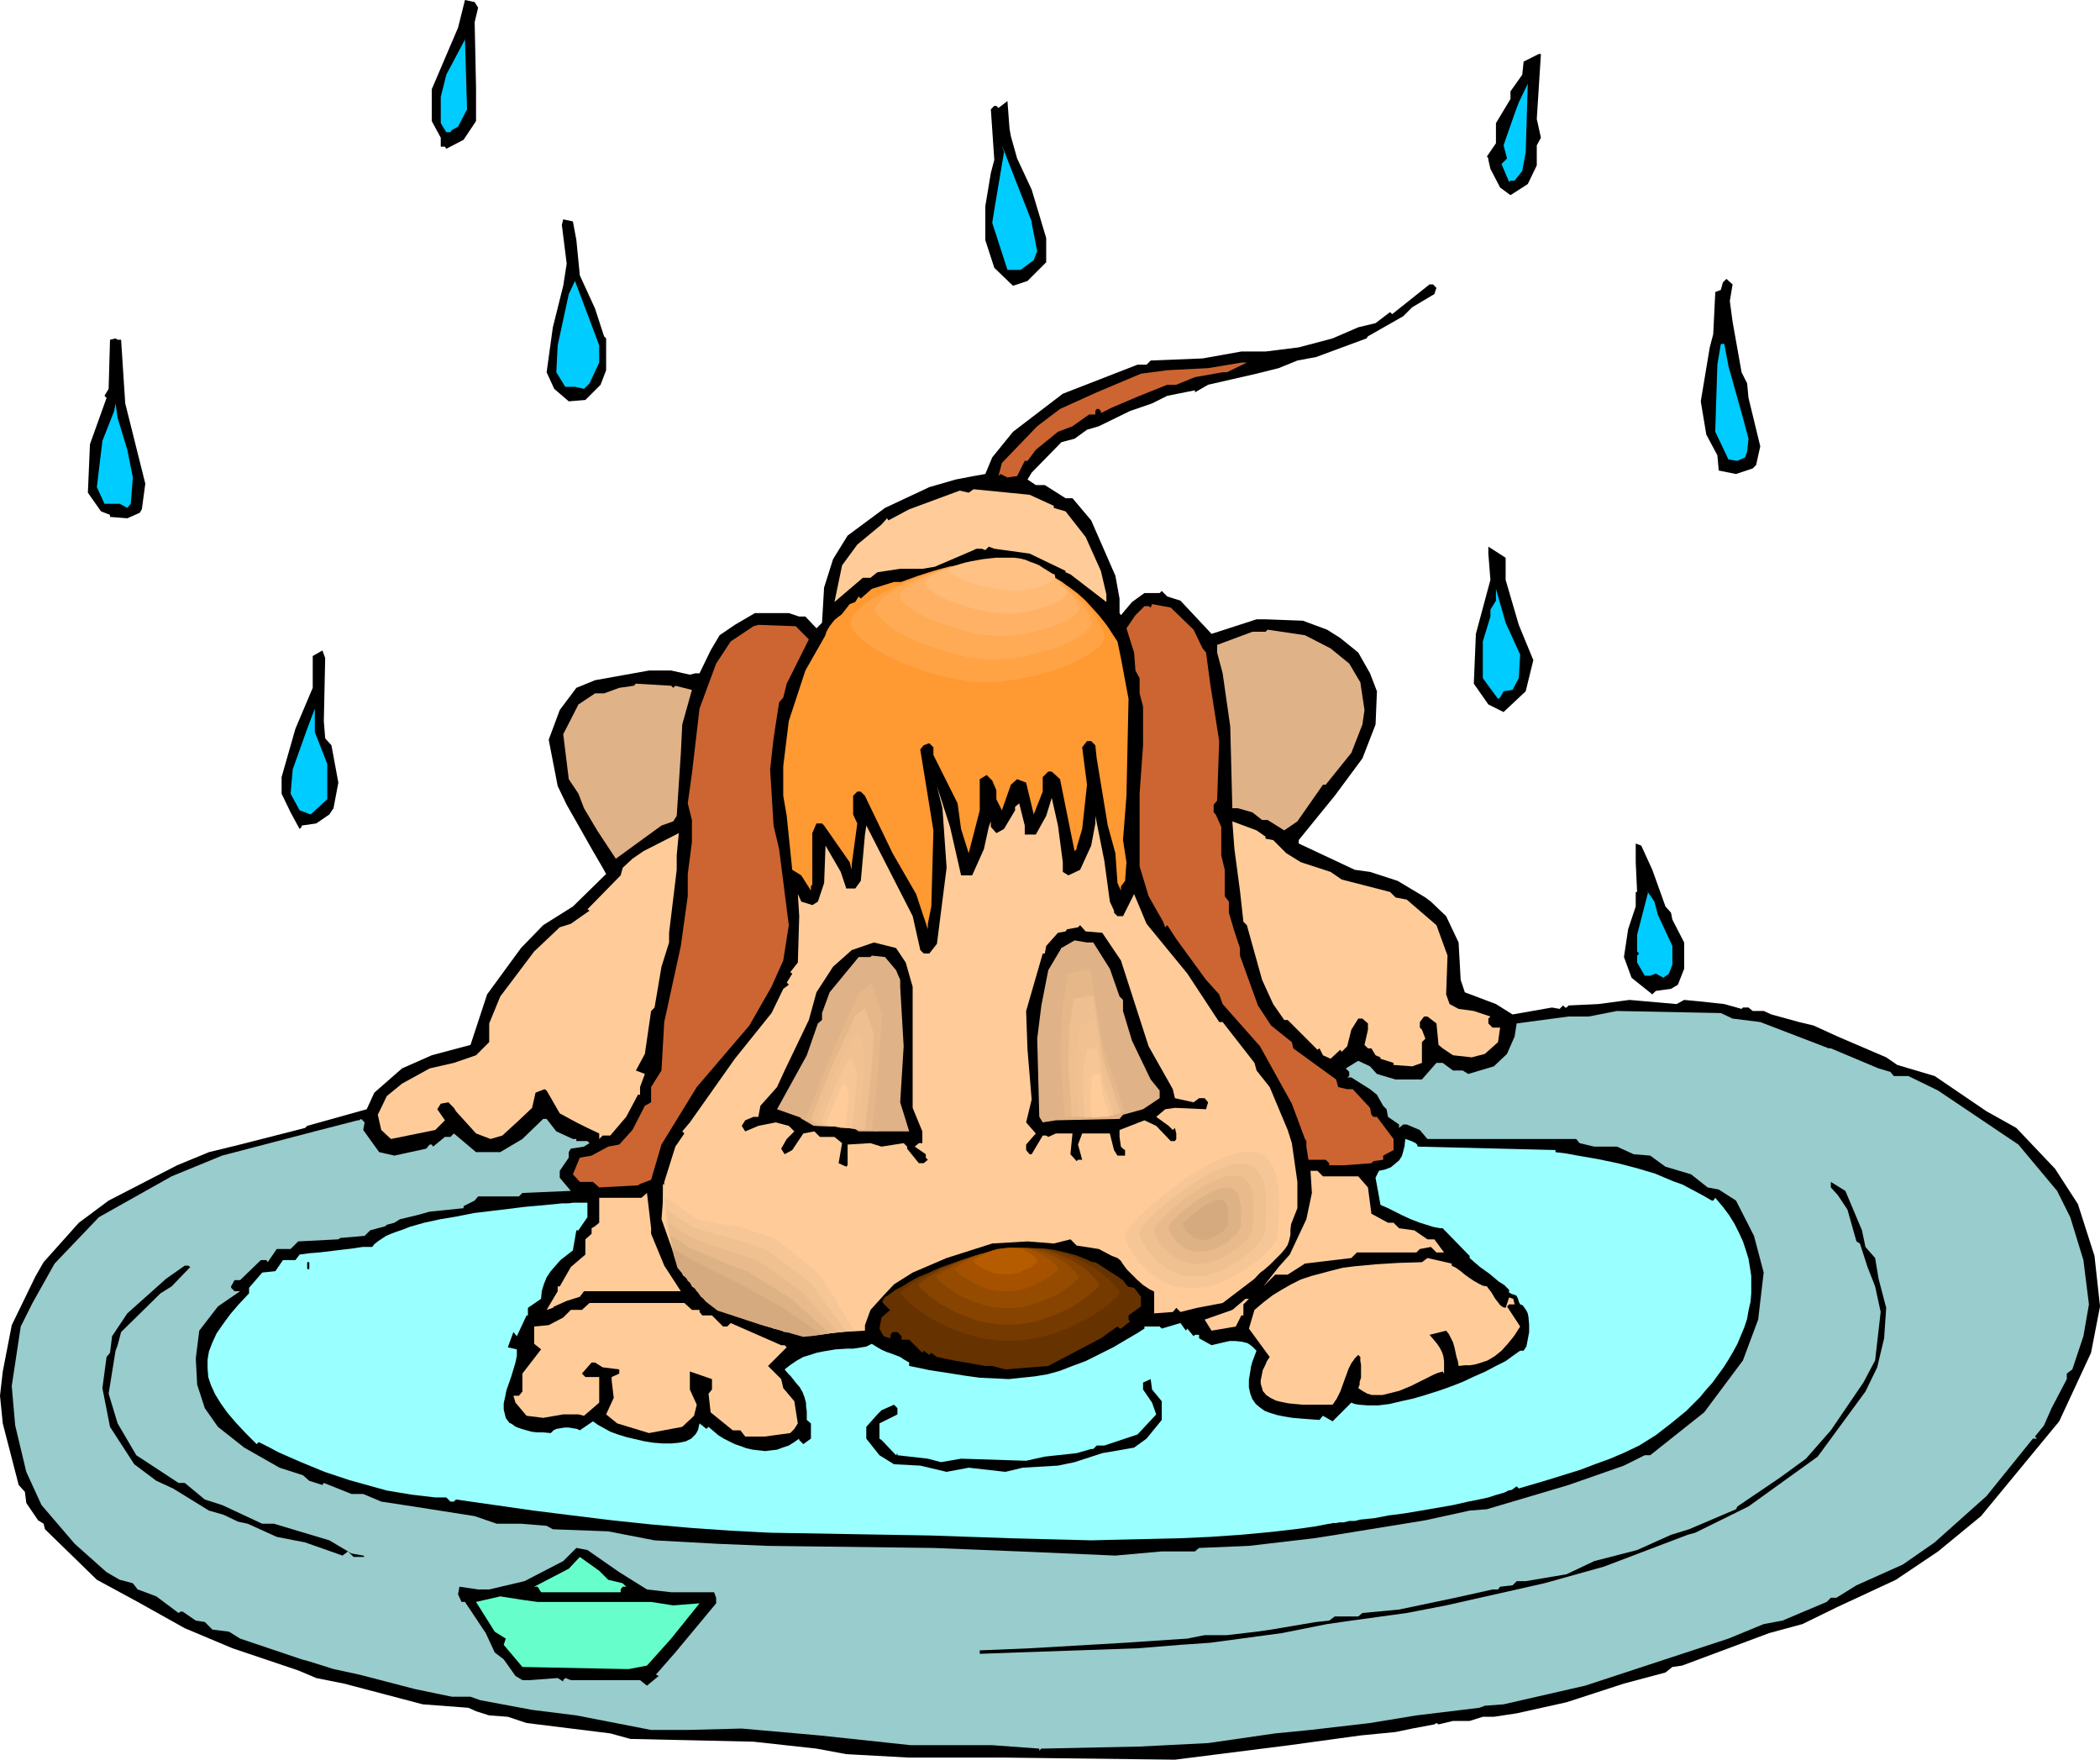 <?xml version="1.0" encoding="UTF-8" standalone="no"?>
<svg
   version="1.0"
   width="129.766mm"
   height="108.725mm"
   id="svg85"
   sodipodi:docname="Dog Drinking 7.wmf"
   xmlns:inkscape="http://www.inkscape.org/namespaces/inkscape"
   xmlns:sodipodi="http://sodipodi.sourceforge.net/DTD/sodipodi-0.dtd"
   xmlns="http://www.w3.org/2000/svg"
   xmlns:svg="http://www.w3.org/2000/svg">
  <sodipodi:namedview
     id="namedview85"
     pagecolor="#ffffff"
     bordercolor="#000000"
     borderopacity="0.25"
     inkscape:showpageshadow="2"
     inkscape:pageopacity="0.0"
     inkscape:pagecheckerboard="0"
     inkscape:deskcolor="#d1d1d1"
     inkscape:document-units="mm" />
  <defs
     id="defs1">
    <pattern
       id="WMFhbasepattern"
       patternUnits="userSpaceOnUse"
       width="6"
       height="6"
       x="0"
       y="0" />
  </defs>
  <path
     style="fill:#000000;fill-opacity:1;fill-rule:evenodd;stroke:none"
     d="m 111.665,1.778 -0.808,3.393 0.323,15.351 v 7.756 l -2.909,4.363 -4.04,2.101 -0.323,-0.485 h -0.97 v -2.101 l -2.101,-3.878 V 20.845 L 106.979,6.464 108.272,1.293 108.595,0 l 2.262,0.485 z"
     id="path1" />
  <path
     style="fill:#00ccff;fill-opacity:1;fill-rule:evenodd;stroke:none"
     d="m 106.979,29.571 -1.454,0.808 -0.323,0.485 h -0.97 l -1.293,-2.101 v -6.141 l 1.293,-5.171 4.363,-8.241 0.485,16.321 z"
     id="path2" />
  <path
     style="fill:#000000;fill-opacity:1;fill-rule:evenodd;stroke:none"
     d="m 358.913,27.794 0.97,4.363 -0.97,1.778 v 4.686 l -2.101,4.363 -4.04,2.585 -2.424,-1.778 -2.262,-4.363 -0.485,-2.101 v -0.323 l -0.323,-0.485 2.101,-3.07 v -4.686 l 3.394,-5.656 V 21.33 l 2.747,-3.878 0.323,-3.07 3.555,-1.778 h 0.485 z"
     id="path3" />
  <path
     style="fill:#00ccff;fill-opacity:1;fill-rule:evenodd;stroke:none"
     d="m 355.52,39.913 -1.778,2.262 h -0.97 l -0.323,0.323 -1.778,-4.201 1.293,-1.293 -0.808,-3.07 2.586,-7.433 0.97,-2.585 2.101,-4.363 -0.485,15.998 z"
     id="path4" />
  <path
     style="fill:#000000;fill-opacity:1;fill-rule:evenodd;stroke:none"
     d="m 236.097,31.834 1.454,5.171 3.394,7.272 3.394,11.312 v 5.656 l -4.363,4.363 -3.394,1.131 -4.363,-4.201 -2.101,-6.464 v -7.918 l 1.293,-7.756 0.808,-3.07 -0.808,-11.796 0.808,-0.808 h 0.485 l 0.485,0.485 2.101,-1.616 0.485,6.464 z"
     id="path5" />
  <path
     style="fill:#00ccff;fill-opacity:1;fill-rule:evenodd;stroke:none"
     d="m 240.945,52.033 1.293,6.625 -0.808,2.101 -3.07,2.262 h -3.07 l -3.555,-10.988 0.485,-3.07 2.262,-13.412 -0.485,-1.616 6.949,17.775 z"
     id="path6" />
  <path
     style="fill:#000000;fill-opacity:1;fill-rule:evenodd;stroke:none"
     d="m 134.613,56.073 0.808,8.241 3.555,7.756 2.101,6.464 0.485,0.485 v 7.433 l -1.293,3.393 -3.555,3.555 -3.878,0.323 -3.394,-2.909 -1.778,-3.878 1.454,-10.504 2.424,-9.696 0.808,-5.171 -1.131,-9.049 0.323,-1.293 2.262,0.485 z"
     id="path7" />
  <path
     style="fill:#000000;fill-opacity:1;fill-rule:evenodd;stroke:none"
     d="m 404,70.293 0.646,4.848 2.101,11.796 1.293,2.585 0.323,3.393 2.747,11.312 -0.97,4.363 -0.808,0.808 -3.878,1.293 -4.04,-0.808 -0.323,-3.555 -2.586,-4.848 -1.293,-7.756 2.101,-12.604 0.808,-3.07 0.485,-9.857 1.293,-0.485 0.485,-1.778 0.808,-0.808 1.454,1.293 z"
     id="path8" />
  <path
     style="fill:#00ccff;fill-opacity:1;fill-rule:evenodd;stroke:none"
     d="m 139.945,84.675 -2.262,4.848 -1.293,1.293 -2.101,-0.485 h -2.262 l -2.101,-3.393 0.323,-6.302 2.586,-11.958 1.454,-3.07 5.656,15.028 z"
     id="path9" />
  <path
     style="fill:#000000;fill-opacity:1;fill-rule:evenodd;stroke:none"
     d="m 335.481,67.223 -0.485,1.454 -5.171,3.07 -2.101,2.101 -8.242,4.686 -0.323,0.485 -11.797,4.363 -4.363,0.808 -4.363,1.778 -5.171,1.293 -11.312,2.585 -3.07,1.778 v -0.485 l -6.464,1.293 -3.555,1.778 -5.171,1.778 -7.272,3.555 -2.747,0.808 -2.909,2.101 -3.07,0.808 -6.949,7.11 -0.97,1.616 1.939,1.293 h 2.101 l 4.848,3.07 h 1.616 l 4.363,5.171 5.656,12.927 0.97,5.333 v 3.393 l 0.323,0.485 2.586,-3.07 2.909,-2.101 h 3.555 l 0.485,-0.485 1.293,1.293 3.07,0.97 7.272,7.756 10.504,-3.393 h 2.101 l 8.726,0.323 5.656,2.101 3.07,1.939 4.202,3.393 2.747,4.848 1.616,4.201 -0.323,7.756 -3.07,7.918 -6.464,8.726 -5.656,6.949 -2.747,3.393 v 0.808 l 13.09,6.141 3.555,0.485 6.464,2.101 6.464,3.878 1.293,0.97 3.555,3.393 2.909,6.141 0.485,8.726 0.97,2.909 7.272,2.747 3.878,2.424 9.211,-1.616 1.778,0.323 0.808,-0.808 0.485,0.485 h 0.323 l 0.485,-0.485 6.949,-0.323 7.272,-0.97 10.989,0.97 1.778,-0.97 3.394,0.323 5.979,0.646 4.04,1.131 0.323,-0.323 h 1.293 l 0.97,0.808 h 2.586 l 1.778,0.808 6.464,1.778 3.394,0.808 5.656,2.585 11.312,4.848 2.586,1.778 8.726,2.585 12.12,8.241 6.949,3.878 9.05,9.534 5.333,8.241 3.878,12.119 1.293,11.796 -2.101,10.827 -7.434,15.998 -18.261,22.138 -10.019,8.241 -9.858,6.625 -13.898,6.464 -7.918,3.878 -7.757,2.101 -20.362,7.595 -2.262,0.323 -1.616,1.293 -9.696,2.585 -13.413,4.363 -11.635,2.585 -5.333,0.808 h -2.586 l -3.07,0.97 h -3.878 l -3.394,0.808 -0.485,-0.323 -0.485,0.323 -5.171,0.97 -3.878,0.808 -8.242,0.808 -16.483,2.262 -26.826,3.393 -39.592,-0.485 h -22.462 l -14.706,-0.808 -6.949,-1.293 -14.706,-1.616 -28.765,-0.646 -4.686,-1.293 -19.554,-2.424 -4.363,-1.454 -4.363,-0.323 -3.07,-0.97 -1.778,-0.808 -10.666,-0.808 -18.422,-4.848 -6.464,-1.293 -4.202,-1.778 -15.352,-5.171 -11.15,-4.686 -10.989,-6.141 -9.534,-5.171 -12.12,-11.796 -0.323,-1.293 L 8.888,355.02 6.141,350.98 5.818,348.394 4.363,346.778 0.646,332.397 0,325.933 l 0.646,-5.656 2.101,-10.827 5.494,-11.312 1.939,-3.393 8.242,-9.211 6.949,-5.171 15.998,-8.241 7.434,-3.07 7.272,-1.778 8.242,-2.101 6.949,-1.778 0.485,-0.485 13.898,-3.878 1.778,-3.878 6.464,-5.656 6.949,-3.07 9.05,-2.424 3.878,-11.796 7.918,-10.827 5.171,-5.333 6.949,-4.363 7.757,-7.595 -0.808,-1.454 -2.262,-3.878 -6.141,-10.827 -2.101,-4.363 -2.101,-10.827 2.586,-6.949 3.878,-5.171 4.363,-1.778 12.605,-2.262 h 5.171 l 4.363,0.97 1.293,-0.323 h 0.97 l 2.586,-5.333 2.101,-3.555 3.555,-2.424 4.686,-2.747 h 7.918 l 2.424,0.808 h 1.454 l 2.586,2.747 1.293,-1.293 0.485,-8.241 2.101,-6.625 3.394,-5.494 8.726,-6.464 10.342,-4.848 6.141,-1.778 4.202,-0.808 2.747,-0.485 1.616,-3.878 4.848,-5.979 11.635,-8.888 17.453,-6.787 h 2.101 l 0.97,-0.97 12.12,-0.485 9.05,-1.616 h 5.656 l 7.757,-0.97 7.918,-2.101 5.979,-2.585 4.04,-0.97 3.394,-2.585 0.485,0.485 8.726,-6.948 h 0.808 z"
     id="path10" />
  <path
     style="fill:#000000;fill-opacity:1;fill-rule:evenodd;stroke:none"
     d="m 28.28,79.342 0.97,14.867 4.686,18.745 -0.808,5.979 -0.485,0.808 -2.909,1.293 -4.04,-0.323 v -0.485 l -2.101,-0.808 -3.07,-4.363 0.485,-11.312 3.878,-10.827 -0.485,-0.485 0.97,-1.616 0.323,-11.473 1.293,-0.323 0.485,0.323 z"
     id="path11" />
  <path
     style="fill:#00ccff;fill-opacity:1;fill-rule:evenodd;stroke:none"
     d="m 403.676,85.483 3.394,12.119 1.293,4.848 -0.323,3.07 -0.485,1.293 -1.778,0.808 -2.101,-0.323 -3.07,-6.464 v -0.485 l 0.485,-15.19 0.808,-4.848 h 0.808 z"
     id="path12" />
  <path
     style="fill:#cc6532;fill-opacity:1;fill-rule:evenodd;stroke:none"
     d="m 286.516,86.937 h -0.97 l -6.464,1.131 -4.363,1.778 h -2.101 l -6.464,2.585 -6.464,2.747 -2.586,1.293 v -0.485 l -0.485,-0.485 h -0.485 l -0.323,0.485 v 0.808 h -1.454 l -3.878,2.747 -3.394,1.293 -5.171,4.201 -1.939,2.585 h -0.646 l -1.778,3.555 -2.262,0.323 -1.616,-0.808 -0.485,0.485 0.808,-3.07 8.242,-8.564 5.333,-4.04 8.565,-3.878 10.342,-4.363 6.141,-0.808 9.534,-0.485 7.757,-1.293 h 1.293 z"
     id="path13" />
  <path
     style="fill:#00ccff;fill-opacity:1;fill-rule:evenodd;stroke:none"
     d="m 29.734,105.035 1.293,6.464 -0.485,6.141 -0.808,0.97 -1.778,-0.97 h -3.555 l -1.778,-3.878 1.293,-10.827 2.747,-6.948 0.323,-1.778 0.485,3.393 z"
     id="path14" />
  <path
     style="fill:#ffcc99;fill-opacity:1;fill-rule:evenodd;stroke:none"
     d="m 246.117,118.124 v 0.485 l 2.747,0.808 4.686,5.979 3.555,7.918 1.293,5.494 v 1.778 l -8.403,-6.464 -1.131,-0.485 v -0.323 l -8.403,-4.04 -8.242,-1.131 -1.293,-0.485 -0.808,0.808 -0.808,-0.323 h -1.293 l -0.646,0.323 -9.05,3.878 -2.909,0.485 h -5.171 l -5.333,0.808 -1.616,1.293 h -1.778 l -6.626,5.656 1.778,-8.564 3.555,-4.848 5.656,-4.686 1.293,-1.454 0.323,0.485 4.848,-2.585 11.797,-4.363 2.101,0.485 1.131,-0.808 13.09,1.293 z"
     id="path15" />
  <path
     style="fill:#000000;fill-opacity:1;fill-rule:evenodd;stroke:none"
     d="m 351.641,135.415 3.07,10.504 3.394,8.241 -1.778,7.272 -5.171,4.848 -3.555,-1.778 -3.394,-4.848 0.485,-11.635 3.394,-12.604 -0.485,-6.141 v -1.616 l 4.04,2.585 z"
     id="path16" />
  <path
     style="fill:#ff9932;fill-opacity:1;fill-rule:evenodd;stroke:none"
     d="m 234.805,130.567 10.504,4.363 2.262,1.778 h 0.323 l 0.323,-0.323 4.848,3.878 5.333,5.656 2.586,3.878 0.808,3.878 1.778,9.534 -0.485,22.623 -0.808,10.342 0.808,5.171 -0.323,4.363 -0.97,1.293 v 0.97 l -0.808,-1.778 -0.485,-6.948 -1.778,-6.464 -2.586,-15.675 -0.323,-3.07 -0.97,-0.97 h -0.97 l -1.131,1.454 1.131,8.726 -1.131,10.342 -1.293,4.363 v 0.323 l -0.485,0.485 -3.394,-16.806 -1.939,-1.778 h -0.808 l -1.293,1.293 v 3.393 l -2.101,5.333 -1.778,-7.433 -2.101,-0.808 -1.454,1.293 -2.101,5.979 -1.293,-2.585 v -2.101 l -0.97,-2.262 -1.293,-1.293 -1.616,0.97 v 7.272 l -2.586,10.019 -1.778,-5.656 -0.808,-5.979 -5.656,-11.312 v -1.778 l -0.97,-0.97 -1.293,0.485 -0.808,0.97 2.101,12.927 0.97,5.979 -0.485,17.775 -0.808,4.04 v 1.293 l -2.747,-8.241 -5.494,-9.534 -6.464,-13.412 -0.97,-0.97 h -0.808 l -0.97,0.97 v 4.363 l 0.97,2.101 -1.293,9.534 v 1.293 l -0.485,-1.778 -5.979,-8.564 -0.485,-0.485 h -1.293 l -0.97,2.262 v 11.958 l -0.323,0.485 v 0.97 l -2.262,-3.555 -2.101,-1.293 -1.293,-12.604 -0.808,-4.686 v -6.948 l 1.293,-10.504 3.878,-11.796 4.686,-8.241 5.656,-7.272 1.293,-0.485 0.808,-1.293 0.485,0.485 2.586,-2.262 5.171,-1.616 h 2.262 l 0.808,-0.485 4.363,0.97 4.363,-1.454 9.534,-3.717 1.616,-0.646 1.454,0.97 z"
     id="path17" />
  <path
     style="fill:#00ccff;fill-opacity:1;fill-rule:evenodd;stroke:none"
     d="m 355.035,152.867 -0.323,5.494 -1.454,2.747 -2.101,0.323 -0.808,1.454 -0.485,0.323 -3.555,-4.848 v -8.564 l 1.778,-5.817 v -1.616 l 1.293,-2.101 v -2.747 l 2.262,7.918 z"
     id="path18" />
  <path
     style="fill:#cc6532;fill-opacity:1;fill-rule:evenodd;stroke:none"
     d="m 278.76,147.05 2.101,4.363 0.808,0.97 0.97,7.272 2.101,13.412 -0.485,13.897 -0.808,0.97 v 1.778 l 0.485,0.485 1.293,2.909 v 6.625 l 0.808,3.393 v 6.141 l 0.97,1.293 v 2.585 l 1.293,4.363 1.293,3.878 v 1.778 l 4.202,11.635 3.07,4.686 4.848,3.878 0.323,1.454 10.019,7.272 0.485,1.778 2.101,0.485 h 1.293 l 4.04,4.363 0.323,1.616 0.485,0.485 h 0.808 l 3.878,5.171 v 2.585 l -2.424,1.293 v 0.97 l -2.262,0.323 -0.485,0.485 -6.464,0.485 h -3.394 v -0.485 l -0.808,-0.808 h -4.04 l -0.485,-3.07 v -1.293 l -0.323,-0.485 -3.07,-8.241 -7.434,-13.412 -8.726,-9.857 -0.808,-2.262 -3.07,-3.393 -6.949,-9.534 -2.101,-3.232 -0.485,0.485 -0.485,-1.293 -3.394,-5.979 -2.101,-6.948 v -16.967 l 0.808,-11.312 v -9.049 l -0.808,-3.07 v -3.555 l -0.97,-1.778 -0.323,-4.201 -1.778,-5.656 2.101,-3.07 2.101,-2.101 h 0.97 l 0.485,0.323 0.323,-0.808 4.363,0.808 z"
     id="path19" />
  <path
     style="fill:#cc6532;fill-opacity:1;fill-rule:evenodd;stroke:none"
     d="m 188.91,149.312 -5.171,10.342 -0.808,3.232 -0.97,1.131 -1.293,8.403 -0.808,7.272 0.808,13.089 1.293,5.494 2.262,17.775 -1.293,8.241 -2.747,6.141 -5.171,9.049 -12.282,14.382 -8.242,13.412 -2.424,8.241 -2.586,0.97 -0.485,0.323 -9.05,0.485 -1.454,-1.293 h -3.07 l -1.616,-1.778 1.616,-3.878 2.747,-0.485 3.878,-2.101 2.586,-0.485 3.07,-3.393 2.909,-5.656 1.454,-0.808 v -3.555 l 2.424,-3.878 0.646,-11.312 3.878,-17.775 1.616,-11.635 v -5.171 l 0.97,-7.433 v -5.171 l -0.97,-3.878 0.97,-6.948 1.778,-15.19 3.878,-10.504 3.394,-5.171 5.333,-3.555 1.131,-0.323 8.726,0.323 z"
     id="path20" />
  <path
     style="fill:#e0b287;fill-opacity:1;fill-rule:evenodd;stroke:none"
     d="m 310.756,151.413 4.363,3.555 2.586,4.363 0.97,6.464 -0.485,3.393 -2.586,6.625 -5.979,7.433 h -0.646 l -5.979,8.564 -3.07,2.101 -3.878,-2.424 h -1.293 l -2.262,-1.778 -3.394,-0.97 h -1.293 l -0.485,-19.068 -1.778,-12.443 -1.293,-4.848 v -1.778 l 8.242,-3.07 h 3.07 l 0.485,-0.485 8.726,1.293 z"
     id="path21" />
  <path
     style="fill:#000000;fill-opacity:1;fill-rule:evenodd;stroke:none"
     d="m 75.629,168.38 0.323,4.04 1.454,1.616 1.616,8.726 -1.131,5.979 -0.97,1.454 -3.07,2.101 -3.394,0.485 v 0.323 l -0.485,0.485 -2.101,-3.878 -2.101,-4.363 v -3.878 l 3.232,-11.312 4.04,-9.534 v -7.433 l 2.262,-1.293 0.646,1.778 z"
     id="path22" />
  <path
     style="fill:#e0b287;fill-opacity:1;fill-rule:evenodd;stroke:none"
     d="m 157.237,160.623 0.485,-0.485 3.878,0.97 -2.262,8.08 -0.323,6.625 -0.97,14.705 -0.808,1.293 -2.747,0.97 -10.666,7.756 -4.363,-6.625 -3.07,-5.171 -1.293,-3.393 -2.262,-3.393 -1.293,-10.504 3.555,-6.949 3.878,-2.585 h 2.101 l 3.555,-1.293 3.394,-0.485 0.485,-0.485 8.242,0.485 z"
     id="path23" />
  <path
     style="fill:#00ccff;fill-opacity:1;fill-rule:evenodd;stroke:none"
     d="m 76.437,178.399 v 8.241 l -3.878,3.555 -2.586,-0.97 -2.101,-3.878 0.485,-5.656 3.394,-9.534 1.778,-4.686 v 5.494 z"
     id="path24" />
  <path
     style="fill:#ffcc99;fill-opacity:1;fill-rule:evenodd;stroke:none"
     d="m 224.462,204.415 h 2.586 l 2.747,-6.141 1.131,-5.171 0.485,-1.293 v 1.293 l 1.293,1.454 1.778,-0.97 2.586,-4.363 v -0.808 l 0.97,-0.808 1.293,5.171 v 2.101 h 2.586 l 2.424,-4.363 1.293,-4.201 1.454,6.464 1.131,8.564 v 2.262 l 1.293,0.808 2.747,-1.293 2.586,-5.656 0.97,-5.171 v -1.778 l 2.101,10.504 1.293,9.534 0.97,2.101 v 0.485 l 0.808,0.808 h 1.293 l 2.586,-5.171 2.909,6.948 9.534,11.635 7.434,11.312 h 0.808 l 7.434,9.534 0.485,1.778 3.07,3.878 4.202,10.019 0.97,3.07 1.293,9.049 v 6.141 l -3.07,7.756 -3.394,4.848 -3.555,3.878 -7.434,5.656 -5.979,1.131 -3.878,0.97 -0.97,-0.97 -0.808,0.97 -4.363,0.323 v -5.979 l -8.565,-6.948 -1.293,-0.485 -3.07,-1.616 -5.171,-0.808 -1.454,-1.454 -3.878,0.97 -6.141,-0.485 -8.242,0.485 -10.666,3.393 -7.918,3.393 -4.363,2.747 -2.424,2.585 -3.07,3.393 -1.293,3.555 v 1.293 l -5.656,0.323 -7.918,0.97 -7.757,-1.778 -11.797,-5.656 -4.202,-2.101 -2.262,-1.778 -4.363,-5.979 -3.555,-10.019 0.646,-8.726 2.586,-8.241 2.101,-3.07 -0.485,-0.485 1.778,-2.101 10.504,-14.867 8.565,-10.665 2.747,-5.656 1.293,-0.97 -0.485,-0.485 1.293,-2.101 -0.485,-0.323 1.778,-2.262 0.323,-10.827 -0.323,-5.171 0.808,1.778 2.586,0.808 1.293,-0.808 1.454,-4.363 0.323,-8.726 3.555,6.141 1.293,3.878 h 2.101 l 1.293,-1.778 0.97,-10.827 0.323,-2.101 10.827,21.169 1.778,7.918 0.808,0.808 h 1.293 l 1.778,-2.262 2.262,-17.775 -0.97,-13.897 -1.293,-5.171 3.07,9.534 z"
     id="path25" />
  <path
     style="fill:#ffcc99;fill-opacity:1;fill-rule:evenodd;stroke:none"
     d="m 295.566,195.366 v 0.485 l 1.778,0.323 3.07,3.07 3.394,2.101 6.949,2.262 2.586,1.778 11.312,2.909 1.293,1.293 2.586,0.485 6.949,5.979 2.586,7.11 -0.323,9.049 0.808,2.262 2.101,1.131 3.555,0.485 3.878,1.293 -0.485,0.485 v 1.131 l 0.97,0.97 h 1.778 l -0.485,3.393 -3.07,2.747 -3.07,0.808 -4.363,-0.485 -2.424,-1.616 -0.97,-0.808 -0.485,-5.009 -2.101,-1.616 h -0.808 l -0.97,1.293 v 1.293 l 0.485,0.485 0.808,2.101 -0.808,0.808 v 4.848 l -2.262,0.808 -4.363,-0.323 v -0.485 l -3.07,-0.97 v -0.323 l -1.131,-0.485 -0.97,-1.616 h -0.808 l -0.808,-0.808 0.808,-3.555 v -1.454 l -1.293,-1.131 h -0.97 l -1.616,2.585 -0.97,3.878 -1.293,1.293 -0.323,-0.485 -2.262,2.101 -1.778,-0.808 -0.808,-1.616 -0.485,0.323 -6.949,-6.949 h -0.808 l -2.586,-3.717 -2.586,-5.656 -3.555,-12.766 -0.808,-0.808 -0.808,-7.272 -1.293,-9.696 -0.485,-6.464 5.656,2.101 z"
     id="path26" />
  <path
     style="fill:#ffcc99;fill-opacity:1;fill-rule:evenodd;stroke:none"
     d="m 158.045,203.122 -1.778,14.705 v 2.262 l -1.778,5.656 -1.616,9.534 -0.808,0.808 -1.454,10.019 -2.101,3.878 2.101,0.808 -1.131,3.07 v 1.778 h -0.485 l -2.747,5.171 -3.717,4.363 h -1.778 l -0.808,0.808 v -1.293 l -2.747,-1.293 -2.586,-1.293 -3.878,-2.101 -3.07,-5.333 -0.485,-0.323 -2.101,0.808 -0.808,3.555 -3.07,2.909 -3.878,3.555 -2.747,0.808 -3.394,-1.293 -4.686,-5.171 -0.485,-0.808 -1.293,-1.293 -1.778,0.323 -0.808,1.293 1.778,2.585 -2.262,2.262 -10.342,2.101 -2.262,-2.101 -0.808,-3.555 2.101,-4.363 3.555,-2.909 6.464,-3.555 5.656,-1.293 5.171,-1.778 3.07,-3.07 v -4.363 l 2.586,-6.302 7.918,-10.504 5.979,-5.656 2.586,-0.808 4.363,-3.07 -0.485,-0.323 7.757,-7.918 0.485,-1.778 2.262,-2.101 2.586,-1.778 8.242,-4.201 -0.485,5.171 z"
     id="path27" />
  <path
     style="fill:#000000;fill-opacity:1;fill-rule:evenodd;stroke:none"
     d="m 385.9,203.122 3.07,8.564 1.293,1.454 0.323,1.616 2.747,5.333 v 6.141 l -1.454,3.717 -1.616,0.97 -3.555,0.485 -0.808,0.808 -4.848,-3.878 -1.778,-4.848 0.97,-6.464 1.778,-5.333 v -3.393 h 0.323 l -0.323,-6.948 v -4.363 l 1.293,0.485 z"
     id="path28" />
  <path
     style="fill:#00ccff;fill-opacity:1;fill-rule:evenodd;stroke:none"
     d="m 387.193,213.626 3.394,7.272 v 4.363 l -0.808,2.101 -1.293,0.97 -1.778,-0.97 -1.293,0.485 h -1.293 l -1.778,-3.07 v -1.616 l 0.485,-0.485 -0.485,-0.485 v -3.878 l 2.586,-10.019 -0.323,-0.323 1.778,2.585 z"
     id="path29" />
  <path
     style="fill:#000000;fill-opacity:1;fill-rule:evenodd;stroke:none"
     d="m 257.429,217.827 4.363,6.464 6.464,20.038 5.656,10.019 0.485,2.101 4.363,0.97 1.293,-0.97 h 1.293 l 0.808,0.97 -0.485,1.616 -7.272,-0.323 -2.262,0.323 -2.101,1.778 2.909,2.101 0.97,0.97 0.485,-0.485 0.323,1.293 v 1.293 l -0.323,0.485 h -0.97 l -3.394,-3.555 -2.747,-1.293 -5.818,2.262 v 1.616 l 0.323,2.262 0.485,0.485 0.485,0.323 v 1.293 h -1.778 l -0.808,-1.293 -0.97,-3.878 h -6.464 l -0.97,2.585 0.97,3.555 h -0.97 l -0.323,0.323 -1.454,-1.616 0.485,-4.848 h -3.878 l -1.778,0.808 -0.485,-0.323 h -0.808 l -2.586,4.363 h -0.485 l -0.808,-0.97 v -1.293 l 2.262,-2.585 -2.262,-2.585 1.293,-5.333 -0.97,-11.635 -0.323,-9.049 3.878,-13.412 h 0.485 l 0.323,-1.778 2.747,-3.07 1.778,-0.323 0.323,-0.485 2.586,-0.485 0.485,-0.485 1.293,1.454 z"
     id="path30" />
  <path
     style="fill:#e0b287;fill-opacity:1;fill-rule:evenodd;stroke:none"
     d="m 255.328,220.089 3.878,6.141 2.262,6.464 0.808,0.808 v 2.585 l 2.101,6.948 4.363,9.049 2.101,2.585 v 1.778 l -3.878,2.585 -4.686,1.293 -0.808,0.97 -14.867,0.323 -3.07,0.485 -0.808,-1.293 -0.485,-18.26 0.97,-7.756 1.616,-8.241 3.07,-5.171 3.07,-1.778 2.909,0.485 z"
     id="path31" />
  <path
     style="fill:#000000;fill-opacity:1;fill-rule:evenodd;stroke:none"
     d="m 211.534,224.776 1.616,5.656 v 28.279 l 2.262,5.494 v 2.747 h -0.808 l -0.97,0.808 2.586,1.778 v 0.808 l 0.485,0.485 -0.97,0.808 h -1.131 l -2.747,-3.393 v -0.485 l -0.808,-0.808 -5.171,0.808 -2.586,-0.808 -5.333,0.323 v 4.848 l -0.323,0.323 -1.778,-0.808 0.808,-4.686 -1.778,-1.454 h -3.394 l -1.293,-1.293 -2.586,0.485 -2.586,3.878 -1.778,0.97 -0.808,-1.293 1.293,-2.262 1.778,-1.778 -1.293,-1.293 -3.07,-0.808 -4.04,0.808 -3.07,1.293 -0.808,-1.293 0.808,-1.293 1.939,-0.808 h 1.131 l 0.485,-2.585 3.878,-4.363 1.778,-3.878 5.656,-11.796 1.778,-6.464 3.878,-5.979 4.363,-3.878 5.171,-1.778 5.171,1.293 z"
     id="path32" />
  <path
     style="fill:#e0b287;fill-opacity:1;fill-rule:evenodd;stroke:none"
     d="m 209.272,226.553 0.97,2.262 v 1.616 l 0.808,13.897 -0.808,13.089 2.101,6.787 h -11.797 l -1.293,-0.808 h -2.909 l -2.586,-0.808 h -2.262 l -10.019,-3.555 6.949,-12.604 2.586,-7.433 0.97,-0.808 v -1.616 l 1.778,-4.848 6.787,-8.241 h 2.747 l 0.323,-0.323 3.07,0.323 z"
     id="path33" />
  <path
     style="fill:#99cccc;fill-opacity:1;fill-rule:evenodd;stroke:none"
     d="m 404.646,237.865 6.464,0.808 15.998,6.141 h 0.485 l 0.323,-0.485 -0.323,0.485 11.15,4.686 2.747,0.808 0.808,0.97 h 3.394 l 6.949,3.393 18.746,12.604 9.05,10.827 3.07,6.141 3.07,10.019 1.293,10.342 -1.293,7.433 -2.586,7.756 -1.293,0.97 v 1.293 l -3.555,6.787 -1.778,4.04 -2.101,2.585 0.485,0.485 h -0.97 l -10.827,13.412 -12.12,10.827 -7.434,5.171 -10.827,4.848 -4.686,2.909 h -1.293 l -0.97,0.97 -10.342,4.363 -4.363,0.808 -8.242,3.393 -33.451,10.988 -5.656,1.293 -13.413,3.07 -4.363,0.323 -1.293,0.485 -14.706,1.778 -10.827,1.778 -6.949,0.808 -6.949,0.808 -8.242,0.808 -15.675,2.262 -15.998,0.808 -22.947,0.485 -0.485,0.485 v -0.485 l -10.989,-0.808 h -19.069 l -21.17,-2.262 -18.261,-1.616 -12.605,0.323 h -8.565 l -17.453,-3.393 -10.342,-1.293 -12.12,-2.262 -2.262,-0.808 h -4.363 l -8.565,-1.778 -13.09,-3.393 -5.979,-1.293 -5.656,-1.778 -1.778,-0.485 -14.382,-4.848 -2.586,-1.616 -3.878,-0.485 -1.778,-1.778 -2.101,-0.323 -3.07,-2.101 h -0.485 l -0.485,0.323 -5.171,-3.878 -2.586,-0.97 -1.778,-0.646 -1.131,-1.454 -3.07,-0.808 -3.07,-1.778 -7.434,-6.625 -7.757,-9.049 -3.555,-7.756 -2.586,-10.827 -0.808,-9.211 2.101,-13.897 2.747,-5.494 5.171,-9.211 10.342,-10.827 16.968,-9.534 11.797,-4.848 21.654,-5.656 10.019,-2.585 h 0.323 l 0.485,-0.323 0.808,0.808 -0.323,1.778 3.717,5.171 3.555,0.808 7.434,-1.616 0.808,-0.97 h 0.485 l 0.323,0.485 2.747,-2.262 h 1.293 l 0.808,-0.808 5.171,4.363 h 5.656 l 5.171,-3.07 4.848,-4.686 h 0.808 l 2.262,2.909 3.878,1.778 h 0.808 v 0.485 h 2.586 l 0.485,0.485 -1.293,0.808 -3.07,0.485 -0.485,0.808 v 1.293 l -2.101,3.07 v 1.616 l 2.586,3.07 -11.312,0.485 -0.808,0.808 h -9.534 l -0.808,0.97 -2.586,1.293 v 0.485 l -7.918,0.808 -2.909,0.808 -4.04,0.97 -1.293,0.808 -1.778,0.485 -0.323,0.323 -3.555,0.97 -1.293,1.293 -5.656,0.485 -0.485,0.323 -9.373,0.485 -1.778,1.778 h -3.232 l -2.101,3.07 -0.323,-0.485 h -1.293 l -4.848,4.686 h -1.293 l -0.808,1.454 v 0.323 l 0.808,0.808 h 1.293 l -5.171,3.555 -4.363,5.656 -0.808,6.464 0.323,6.141 1.778,5.494 3.07,4.363 6.141,4.848 8.242,4.686 5.494,1.778 1.454,1.293 3.07,0.97 0.323,-0.485 6.464,2.585 h 2.747 l 4.202,1.778 7.434,1.131 14.382,2.262 5.171,1.778 h 5.656 l 5.979,0.485 1.454,0.808 12.928,0.485 10.827,2.101 14.706,0.808 11.797,0.485 38.622,0.485 20.038,0.808 22.462,0.97 10.827,-0.97 h 7.757 l 0.97,-0.808 11.635,-0.485 15.19,-1.778 5.171,-0.808 20.846,-3.393 10.342,-2.262 4.04,-0.323 19.069,-5.656 12.928,-4.525 4.848,-2.424 h 1.293 l 12.605,-10.019 9.05,-12.119 3.555,-9.534 1.293,-10.988 -2.262,-8.564 -4.202,-8.241 -4.04,-2.585 -2.586,-0.485 -3.878,-3.07 -5.979,-1.778 -3.555,-2.585 -3.878,-0.323 -3.878,-1.778 h -5.333 l -3.394,-0.808 -0.808,-0.97 h -34.744 l -1.778,-2.101 -3.07,-1.293 h -0.808 l -0.97,0.808 v -0.808 l -2.586,-1.778 -0.323,-1.778 -0.808,-0.808 -1.454,-2.585 -1.616,-1.293 -4.363,-2.747 h -0.97 l 0.485,-0.323 v -0.97 l -0.808,-0.808 2.909,-1.778 2.747,1.293 1.616,1.778 4.363,1.293 h 6.141 l 3.394,-3.878 h 1.454 l 2.424,1.778 h 2.262 l 1.293,0.808 5.979,-1.778 3.07,-2.909 1.778,-4.04 0.485,-3.07 12.12,-1.616 h 4.686 l 6.626,-1.293 24.24,0.485 z"
     id="path34" />
  <path
     style="fill:#ffcc99;fill-opacity:1;fill-rule:evenodd;stroke:none"
     d="m 353.742,304.603 h -1.293 l -0.485,0.485 3.07,4.686 -1.454,2.262 -1.454,1.778 -1.454,1.616 -1.616,1.293 -1.616,0.97 -0.97,0.323 -0.97,0.323 -1.131,0.323 -1.131,0.162 h -1.131 l -1.454,0.162 -0.162,-1.131 -0.323,-0.97 -0.485,-2.262 -0.323,-1.131 -0.485,-0.97 -0.485,-0.97 -0.646,-0.808 -3.878,0.97 0.97,1.131 0.808,0.97 0.646,0.97 0.485,0.97 0.323,0.97 0.162,1.131 v 1.293 1.616 l -0.323,-0.485 -1.131,0.323 -1.131,0.485 -2.586,1.293 -2.586,1.293 -2.747,1.131 -1.293,0.323 -1.293,0.323 -1.293,0.323 h -1.293 -1.131 l -1.131,-0.323 -1.131,-0.646 -0.97,-0.646 0.323,-0.808 v -0.646 l 0.323,-0.97 v -0.808 -1.454 -0.808 l -0.162,-0.808 v -0.97 l -0.485,-0.485 -0.323,0.323 -0.485,0.485 -0.323,0.485 -0.485,0.646 -0.646,1.293 -0.646,1.778 -1.293,3.555 -0.808,1.616 -0.97,1.454 h -3.394 -3.555 l -1.778,-0.162 -1.616,-0.162 -1.616,-0.323 -1.293,-0.323 -1.293,-0.646 -0.97,-0.646 -0.808,-0.97 -0.162,-0.646 -0.162,-0.485 -0.162,-0.646 v -0.646 l 0.162,-0.808 0.162,-0.808 0.162,-0.808 0.485,-0.97 0.485,-1.131 0.646,-0.97 -4.848,-6.625 1.293,-4.363 2.101,-1.778 2.101,-1.616 2.101,-1.293 2.262,-1.293 2.262,-1.131 2.424,-0.808 2.424,-0.646 2.424,-0.646 2.586,-0.646 2.586,-0.323 5.171,-0.485 5.333,-0.323 5.333,-0.162 1.293,-0.97 5.656,1.293 v 0.485 l 0.97,0.485 1.131,0.808 0.97,0.808 1.131,0.808 0.97,0.646 1.131,0.646 0.97,0.485 0.97,0.162 0.323,0.485 0.646,0.808 0.97,1.616 0.646,0.808 0.485,0.646 0.646,0.485 0.646,0.162 0.808,-2.424 0.97,0.323 z"
     id="path35" />
  <path
     style="fill:#99ffff;fill-opacity:1;fill-rule:evenodd;stroke:none"
     d="m 331.118,267.759 32.158,0.808 v 0.485 l 2.586,0.323 2.586,0.485 4.686,0.808 4.686,0.97 4.363,1.131 4.363,1.293 4.202,1.778 2.262,0.808 2.101,1.131 2.424,1.293 2.262,1.293 h 0.323 l 0.485,-0.646 1.778,2.101 1.454,1.939 1.293,2.101 0.97,1.939 0.97,2.101 0.646,1.939 0.646,2.101 0.323,1.939 0.323,2.101 v 2.101 1.939 l -0.162,1.939 -0.485,2.101 -0.323,1.939 -0.646,1.939 -0.808,1.939 -0.808,1.939 -0.97,1.778 -1.131,1.939 -1.131,1.778 -1.293,1.778 -1.293,1.778 -1.454,1.616 -1.454,1.778 -3.232,3.232 -3.555,2.909 -3.555,2.747 -3.878,2.424 -3.394,1.616 -3.394,1.454 -3.555,1.293 -3.394,1.293 -7.272,2.262 -7.11,2.101 v 0 l -0.485,-0.485 -0.485,0.323 -0.646,0.485 -0.808,0.162 -0.97,0.485 -1.131,0.323 -1.131,0.323 -1.454,0.485 -1.454,0.323 -3.232,0.646 -3.555,0.808 -3.717,0.646 -3.717,0.646 -3.878,0.646 -3.717,0.485 -3.394,0.646 -1.616,0.162 -1.616,0.162 -1.293,0.323 h -1.293 l -1.293,0.323 h -0.97 l -0.808,0.162 h -0.808 l -0.485,0.162 h -0.323 l -3.394,0.646 -3.394,0.485 -6.949,0.808 -6.949,0.646 -7.11,0.485 -7.11,0.323 -13.898,0.323 -6.787,0.162 -18.746,-0.485 -18.746,-0.646 -18.746,-0.323 -9.373,-0.162 -9.373,-0.162 -9.373,-0.485 -9.211,-0.646 -9.211,-0.808 -9.211,-0.97 -9.211,-1.131 -9.05,-1.131 -18.099,-2.585 -0.485,0.485 h -0.808 l -0.97,-0.97 h -2.586 l -2.747,-0.323 -2.747,-0.323 -2.909,-0.485 -2.909,-0.485 -2.909,-0.808 -5.818,-1.616 -5.818,-1.939 -5.494,-2.262 -2.586,-1.131 -2.586,-1.131 -2.424,-1.293 -2.262,-1.131 -0.485,0.485 -1.293,-1.293 -1.293,-1.293 -2.262,-2.424 -1.939,-2.262 -1.616,-2.262 -1.293,-2.101 -0.97,-2.101 -0.646,-1.939 -0.162,-2.101 v -1.939 l 0.323,-1.939 0.808,-2.101 0.97,-2.101 1.454,-2.101 1.778,-2.424 0.97,-1.131 0.97,-1.131 2.424,-2.585 v -1.293 l 3.07,-3.555 3.07,-0.323 1.778,-2.585 h 2.909 l 0.97,-1.293 2.424,-0.323 2.101,-0.162 4.04,-0.485 4.04,-0.485 2.101,-0.323 h 2.262 l 0.485,-0.646 0.808,-0.646 0.97,-0.646 0.97,-0.646 1.131,-0.485 1.293,-0.485 1.454,-0.485 1.616,-0.646 3.394,-0.97 3.717,-0.808 3.878,-0.646 4.04,-0.808 4.04,-0.485 4.04,-0.485 3.878,-0.485 3.717,-0.323 3.394,-0.323 1.454,-0.162 h 1.454 l 1.293,-0.162 h 1.293 1.131 0.808 v 3.393 l -2.101,3.07 h -0.485 l -0.808,4.686 -1.454,1.131 -1.454,1.131 -1.131,1.293 -1.131,1.293 -0.97,1.454 -0.646,1.616 -0.485,1.616 -0.162,1.778 v 0 l -3.07,2.101 v 1.778 h -0.323 l -2.262,4.848 -0.808,-0.97 -1.293,3.555 2.101,0.485 v 1.454 l -0.323,1.616 -0.97,3.232 -1.131,3.232 -0.323,1.616 -0.323,1.454 v 1.454 l 0.323,1.293 0.162,0.646 0.323,0.485 0.485,0.646 0.646,0.323 0.646,0.485 0.646,0.323 0.97,0.323 1.131,0.323 1.131,0.323 1.293,0.162 h 1.454 l 1.778,0.162 0.646,-0.646 0.646,-0.323 0.97,-0.162 0.97,-0.162 h 0.97 l 0.97,0.162 0.97,0.162 0.646,0.323 3.07,-2.101 1.131,0.808 1.454,0.808 1.454,0.808 1.778,0.646 2.101,0.646 2.101,0.485 2.101,0.485 2.101,0.323 2.101,0.162 h 1.939 l 1.778,-0.162 1.616,-0.323 0.646,-0.323 0.646,-0.323 0.485,-0.485 0.485,-0.485 0.323,-0.485 0.323,-0.646 0.162,-0.808 0.162,-0.646 1.616,1.293 0.485,-0.485 1.131,0.97 1.131,0.97 1.293,0.808 1.293,0.646 1.293,0.646 1.454,0.485 1.293,0.485 1.454,0.323 1.454,0.162 1.454,0.162 1.293,-0.162 1.454,-0.162 1.293,-0.485 1.454,-0.485 1.293,-0.808 1.131,-0.808 v 0.323 l 0.97,0.97 1.778,-1.293 v -3.555 l -0.97,-0.808 v -1.131 -0.97 l -0.162,-0.97 v -0.808 l -0.323,-1.293 -0.485,-1.293 -0.646,-1.131 -0.97,-1.131 -1.131,-1.454 -0.646,-0.646 -0.808,-0.97 1.454,-1.131 1.454,-0.97 1.454,-0.808 1.616,-0.485 1.454,-0.485 1.616,-0.323 2.909,-0.485 2.747,-0.162 h 1.293 l 1.131,-0.162 0.97,-0.162 0.97,-0.162 0.646,-0.323 0.646,-0.323 1.293,0.808 1.131,0.646 1.131,0.485 0.97,0.323 2.101,0.808 0.97,0.646 1.131,0.646 v 0.808 l 2.424,0.485 2.262,0.485 2.101,0.323 2.101,0.323 4.04,0.646 3.555,0.485 3.555,0.162 3.232,0.162 3.07,-0.323 3.07,-0.323 2.909,-0.485 2.909,-0.808 2.909,-1.131 3.07,-1.131 3.232,-1.616 3.232,-1.616 3.555,-2.101 1.939,-1.131 1.778,-1.131 v -0.485 h 3.555 l 0.485,0.485 4.363,-1.293 1.293,1.778 0.323,-0.485 1.454,1.778 0.323,-0.323 h 0.97 v 0.808 l 2.909,1.616 2.747,-0.646 1.454,-0.323 h 1.454 l 1.454,0.162 1.293,0.323 0.485,0.323 0.646,0.485 0.485,0.485 0.485,0.485 -0.97,2.585 -0.323,1.131 -0.162,1.131 -0.162,0.97 -0.162,0.97 v 1.778 l 0.323,1.454 0.485,1.293 0.808,1.131 0.97,0.808 1.131,0.808 1.293,0.485 1.616,0.485 1.616,0.323 1.939,0.323 1.939,0.162 2.101,0.162 2.262,0.162 0.808,-0.97 2.262,1.293 4.363,-4.363 0.808,0.323 0.97,0.162 2.101,0.162 h 2.424 l 2.586,-0.323 2.747,-0.646 2.909,-0.646 2.747,-0.808 3.07,-0.97 2.747,-0.97 2.909,-1.131 2.747,-1.293 2.586,-1.131 2.424,-1.293 2.262,-1.131 1.778,-1.293 1.616,-1.131 h 0.808 l 0.323,-0.485 0.323,-0.485 0.323,-1.616 0.323,-1.778 v -1.778 l -0.162,-1.778 -0.162,-0.808 -0.323,-0.646 -0.323,-0.485 -0.323,-0.485 -0.323,-0.323 -0.485,-0.162 -0.323,-0.646 -0.162,-0.646 -0.162,-0.323 -0.162,-0.323 -0.162,-0.162 -0.485,-0.162 -0.485,-0.162 -0.646,-0.323 v 0 -0.646 l -1.131,-1.131 -1.293,-0.808 -2.101,-1.778 -2.262,-1.616 -1.131,-0.97 -1.293,-1.131 v -0.485 l -6.302,-6.464 h -0.646 l -0.808,-0.162 -0.808,-0.162 -0.97,-0.323 -2.101,-0.646 -2.101,-0.808 -2.101,-0.97 -1.939,-0.97 -1.616,-0.808 -0.808,-0.323 -0.646,-0.323 v -0.162 l -1.131,-6.141 0.808,-1.616 1.454,-0.323 1.293,-0.485 0.97,-0.808 0.97,-0.808 0.646,-0.97 0.323,-1.131 0.323,-1.293 0.162,-1.616 0.97,0.323 0.808,0.323 0.646,0.323 0.323,0.323 z"
     id="path36" />
  <path
     style="fill:#ffcc99;fill-opacity:1;fill-rule:evenodd;stroke:none"
     d="m 308.979,274.708 h 8.242 l 2.262,2.585 0.808,6.141 3.878,2.101 h 1.293 l 1.293,1.293 3.555,0.485 3.07,2.101 h 1.616 l 2.262,3.07 h -1.778 l -1.293,-1.293 -2.586,0.485 -0.808,0.808 h -13.898 l -1.293,1.293 -10.827,1.293 -4.04,2.585 h -2.909 l -2.747,2.747 3.555,-4.525 2.586,-2.909 3.878,-8.241 1.293,-6.141 -0.323,-5.171 h 1.616 z"
     id="path37" />
  <path
     style="fill:#000000;fill-opacity:1;fill-rule:evenodd;stroke:none"
     d="m 434.865,287.312 0.808,3.878 2.262,2.585 0.808,4.848 1.778,6.787 -0.485,7.11 -1.616,6.787 -2.747,5.656 -11.15,15.19 -16.16,11.635 -12.443,6.141 -1.778,0.485 -19.554,7.433 -13.898,3.878 -22.947,5.171 -9.211,1.778 -12.928,1.778 -5.656,0.808 -10.504,2.101 -16.806,2.262 -6.949,0.485 -10.019,0.808 -13.898,0.485 -14.221,0.485 -8.726,0.323 v -0.808 l 11.635,-0.485 22.301,-1.293 14.544,-0.97 4.04,-0.808 h 5.171 l 6.949,-0.808 3.394,-0.485 10.504,-1.778 3.07,-0.323 1.293,-0.97 h 5.494 l 0.97,-0.808 8.565,-0.808 13.09,-2.747 8.726,-1.939 h 1.293 l 0.485,-0.646 2.909,-0.323 0.97,-0.97 h 2.101 l 9.534,-1.616 6.464,-3.07 10.019,-2.585 7.918,-3.555 4.202,-1.293 10.989,-4.686 0.323,-0.646 10.019,-6.787 5.979,-4.363 5.818,-6.625 7.595,-11.15 2.747,-5.171 1.293,-11.312 -1.293,-5.979 -1.778,-4.525 -1.778,-5.494 -0.808,-0.485 -2.101,-7.433 -2.262,-3.393 -1.616,-1.778 v -1.293 l 3.394,2.101 z"
     id="path38" />
  <path
     style="fill:#ffcc99;fill-opacity:1;fill-rule:evenodd;stroke:none"
     d="m 152.065,288.12 3.07,7.433 3.878,5.979 h -22.624 l -0.97,1.293 -3.07,0.97 -2.909,1.293 -0.323,0.323 -1.454,0.485 h -1.293 1.293 l 2.586,-4.363 v -1.131 h 0.485 l 2.586,-4.525 3.394,-2.909 v -3.555 l 1.454,-1.293 v -1.293 l 0.808,-0.485 0.97,-0.808 v -5.817 h 9.858 l 1.293,-1.131 0.97,8.241 z"
     id="path39" />
  <path
     style="fill:#663200;fill-opacity:1;fill-rule:evenodd;stroke:none"
     d="m 235.774,293.291 h 13.09 l 3.878,1.454 h 3.07 l 6.464,4.201 0.808,1.454 1.778,0.323 1.616,2.101 v 2.262 l -2.909,2.101 v 0.97 l 0.323,0.485 -2.101,1.616 h -0.323 l -0.485,-0.485 -3.878,2.747 -12.282,6.464 -10.019,0.808 -3.07,-0.808 h -1.616 l -7.434,-1.293 -3.878,-0.808 -1.293,-0.97 -0.485,0.485 -1.293,-0.97 -0.323,0.485 -3.07,-3.07 h -1.778 v -0.808 l -0.97,-0.97 h -1.131 l -0.485,0.646 v 0.808 l -1.616,-0.485 -0.97,-1.778 0.485,-2.585 2.586,-2.262 v -0.808 l 6.141,-3.878 v 2.101 l 2.101,2.262 3.394,-0.485 2.586,-1.778 0.97,-0.808 -0.485,-3.393 -1.293,-0.97 h -0.808 l 9.373,-3.878 3.232,-0.808 1.131,0.323 z"
     id="path40" />
  <path
     style="fill:#000000;fill-opacity:1;fill-rule:evenodd;stroke:none"
     d="m 71.75,294.745 h 0.485 v 1.616 h -0.485 z"
     id="path41" />
  <path
     style="fill:#000000;fill-opacity:1;fill-rule:evenodd;stroke:none"
     d="m 44.44,295.877 -4.363,4.525 -2.586,1.616 -9.211,9.049 -0.808,3.07 -0.485,1.293 -1.616,10.019 2.101,6.948 4.363,7.433 9.858,6.464 h 1.454 l 4.686,3.878 4.04,1.293 9.373,4.363 h 2.747 l 12.928,3.878 5.171,3.07 2.747,0.485 0.323,0.323 h -2.586 l -1.293,-1.293 -1.293,0.97 -8.726,-3.07 -6.626,-1.293 -6.787,-3.07 -2.262,-0.485 -3.394,-1.616 -3.394,-0.97 -8.403,-5.171 -3.878,-1.778 -5.171,-3.878 -5.656,-8.726 -1.778,-9.049 0.97,-7.272 0.808,-0.97 0.485,-3.878 3.555,-5.333 9.05,-8.08 4.363,-3.07 h 0.808 z"
     id="path42" />
  <path
     style="fill:#323200;fill-opacity:1;fill-rule:evenodd;stroke:none"
     d="m 220.584,301.209 -2.586,1.293 -1.293,-1.293 1.293,-0.808 3.07,0.323 z"
     id="path43" />
  <path
     style="fill:#ffcc99;fill-opacity:1;fill-rule:evenodd;stroke:none"
     d="m 290.395,304.603 v 2.585 h -0.485 l -1.293,2.585 -5.656,0.97 -1.616,-2.585 6.464,-2.262 3.07,-2.585 h 0.808 z"
     id="path44" />
  <path
     style="fill:#ffcc99;fill-opacity:1;fill-rule:evenodd;stroke:none"
     d="m 161.6,305.895 h 1.778 v 0.485 l 0.646,0.808 h 2.262 l 2.586,2.585 h 0.97 l 0.808,-0.808 11.797,5.171 h 0.808 l 0.485,0.485 -4.363,4.363 3.07,3.07 0.485,2.101 2.586,3.07 0.808,5.171 -0.808,1.293 -0.97,0.97 -5.979,0.808 h -4.525 l -1.131,-1.454 h -1.778 l -5.171,-4.201 -0.485,-4.363 -0.485,-0.485 0.485,0.485 0.808,-0.97 v -2.424 l -5.171,-1.778 v 4.201 l 1.616,3.555 -0.646,2.585 -2.747,2.585 -7.757,1.454 -7.434,-2.262 -2.586,-2.101 1.778,-3.878 -0.485,-4.04 v -0.808 l 1.778,-0.808 v -0.97 l -3.878,-0.485 -1.293,-0.808 -0.485,-0.323 h -0.808 l -2.262,2.585 0.808,0.808 h 3.232 v 5.979 l -3.555,3.07 -1.293,-0.323 h -3.555 l -4.686,0.808 -3.878,-0.485 -2.586,-3.07 -0.485,-1.616 h 1.293 l 0.808,-0.97 v -4.201 l 4.363,-5.656 -1.616,-1.293 v -4.04 l 3.394,-0.323 3.394,-1.778 1.778,-1.778 h 2.586 l 1.778,-1.616 h 22.139 z"
     id="path45" />
  <path
     style="fill:#000000;fill-opacity:1;fill-rule:evenodd;stroke:none"
     d="m 271.326,327.226 v 4.363 l -3.555,4.363 -2.909,2.101 -7.434,1.293 -6.464,2.101 -3.878,0.808 -8.242,0.485 -4.04,0.97 -8.565,-0.97 -5.171,0.97 -6.141,-1.454 -6.141,-0.323 -3.394,-2.101 -3.07,-3.878 v -2.747 l 2.586,-2.909 0.97,-0.97 2.909,-1.293 0.808,0.808 v 1.454 l -4.202,2.101 v 3.555 l 0.485,0.323 3.394,3.555 0.323,-0.485 v 0.485 l 7.11,0.808 3.07,0.808 4.686,-0.808 15.19,0.485 4.363,-0.97 7.434,-0.808 3.394,-0.97 h 0.485 l 0.808,-0.808 h 1.778 l 7.757,-2.585 4.363,-4.686 -0.97,-2.747 -2.101,-3.07 v -1.616 l 1.778,-0.808 0.323,2.424 z"
     id="path46" />
  <path
     style="fill:#000000;fill-opacity:1;fill-rule:evenodd;stroke:none"
     d="m 144.632,367.139 6.464,4.04 5.656,0.646 h 10.019 l 0.485,1.293 v 1.293 l -9.534,11.473 -4.525,5.171 0.646,0.323 -2.747,2.262 -1.616,-1.293 h -16.16 l -1.293,-0.485 -0.485,0.485 v 0.323 l -1.293,-0.808 -6.464,0.485 h -1.778 l -1.616,-0.97 -2.747,-3.878 -2.101,-1.616 -2.101,-4.525 -4.848,-7.272 h -0.808 l -0.808,-1.778 0.323,-1.778 4.363,0.646 h 2.586 l 8.242,-1.939 9.05,-4.686 3.07,-3.07 2.586,0.485 z"
     id="path47" />
  <path
     style="fill:#66ffcc;fill-opacity:1;fill-rule:evenodd;stroke:none"
     d="m 142.046,368.917 3.394,0.808 0.808,0.808 h -0.808 l -0.485,0.646 v 0.646 h -18.584 l -0.808,-1.293 h -0.808 l 8.08,-4.201 2.586,-2.747 4.525,3.232 z"
     id="path48" />
  <path
     style="fill:#66ffcc;fill-opacity:1;fill-rule:evenodd;stroke:none"
     d="m 125.563,374.088 h 26.502 l 5.171,0.808 6.141,-0.485 -6.626,8.241 -5.656,6.302 -4.202,0.808 h -0.97 l -23.917,-0.485 -4.363,-5.171 0.485,-1.454 -2.586,-1.616 -4.363,-6.948 5.656,-1.293 5.171,0.808 z"
     id="path49" />
  <path
     style="fill:#e0b287;fill-opacity:1;fill-rule:evenodd;stroke:none"
     d="m 190.041,262.912 -3.07,-1.778 7.757,-19.553 7.11,-15.351 3.232,-2.424 2.909,8.403 -1.131,15.675 -1.778,16.321 -10.181,-1.131 z"
     id="path50" />
  <path
     style="fill:#e5b789;fill-opacity:1;fill-rule:evenodd;stroke:none"
     d="m 190.849,262.912 -1.454,-0.808 -1.293,-0.808 6.626,-16.482 5.979,-13.089 1.454,-0.97 1.454,-1.131 2.424,7.272 -0.485,6.625 -0.485,6.625 -1.454,13.897 -8.726,-0.97 -1.939,-0.162 z"
     id="path51" />
  <path
     style="fill:#edbf91;fill-opacity:1;fill-rule:evenodd;stroke:none"
     d="m 191.657,262.912 -1.131,-0.646 -1.131,-0.808 2.586,-6.787 2.747,-6.787 2.586,-5.333 2.424,-5.333 1.131,-0.97 1.131,-0.808 2.101,5.979 -0.323,5.494 -0.485,5.494 -0.646,5.656 -0.646,5.817 -7.11,-0.808 -1.616,-0.162 z"
     id="path52" />
  <path
     style="fill:#f2c191;fill-opacity:1;fill-rule:evenodd;stroke:none"
     d="m 192.304,262.912 -0.808,-0.646 -0.97,-0.485 4.202,-10.665 2.101,-4.201 1.939,-4.201 1.778,-1.454 0.808,2.424 0.646,2.424 -0.162,4.201 -0.323,4.363 -0.97,8.888 -5.656,-0.646 z"
     id="path53" />
  <path
     style="fill:#f7c696;fill-opacity:1;fill-rule:evenodd;stroke:none"
     d="m 192.95,262.912 -0.485,-0.485 -0.646,-0.485 1.454,-3.717 1.454,-3.878 1.454,-3.07 1.454,-3.232 1.293,-0.808 0.646,1.616 0.646,1.778 -0.485,6.141 -0.323,3.393 -0.485,3.232 -1.939,-0.162 -2.101,-0.323 z"
     id="path54" />
  <path
     style="fill:#ffcc99;fill-opacity:1;fill-rule:evenodd;stroke:none"
     d="m 193.758,262.912 -0.808,-0.646 1.939,-4.848 1.778,-3.878 0.808,-0.485 0.646,2.101 -0.162,3.878 -0.485,4.04 -2.586,-0.162 z"
     id="path55" />
  <path
     style="fill:#e0b287;fill-opacity:1;fill-rule:evenodd;stroke:none"
     d="m 263.569,259.518 -16.483,1.293 -0.97,-15.675 0.162,-13.574 1.616,-10.18 6.302,-1.293 3.394,21.33 z"
     id="path56" />
  <path
     style="fill:#e5b789;fill-opacity:1;fill-rule:evenodd;stroke:none"
     d="m 262.761,259.68 -14.059,1.131 -0.97,-13.251 0.162,-5.817 0.162,-5.817 0.646,-4.201 0.646,-4.363 5.333,-1.131 2.909,18.098 z"
     id="path57" />
  <path
     style="fill:#edbf91;fill-opacity:1;fill-rule:evenodd;stroke:none"
     d="m 261.792,260.003 -11.474,0.808 -0.323,-5.494 -0.485,-5.494 0.162,-9.372 1.131,-7.272 2.262,-0.323 2.262,-0.485 1.131,7.433 1.131,7.433 2.101,6.464 z"
     id="path58" />
  <path
     style="fill:#f2c191;fill-opacity:1;fill-rule:evenodd;stroke:none"
     d="m 260.984,260.165 -4.525,0.323 -4.525,0.323 -0.323,-4.201 -0.323,-4.363 v -3.717 l 0.162,-3.717 0.485,-2.747 0.323,-2.909 3.555,-0.808 1.778,11.958 1.778,4.848 z"
     id="path59" />
  <path
     style="fill:#f7c696;fill-opacity:1;fill-rule:evenodd;stroke:none"
     d="m 260.014,260.488 -6.626,0.485 -0.485,-6.302 0.162,-5.494 0.485,-1.939 0.323,-2.101 2.424,-0.646 0.646,4.363 0.646,4.363 1.293,3.555 z"
     id="path60" />
  <path
     style="fill:#ffcc99;fill-opacity:1;fill-rule:evenodd;stroke:none"
     d="m 259.206,260.649 -4.202,0.323 -0.323,-3.878 0.162,-3.555 0.323,-2.424 1.616,-0.485 0.808,5.494 z"
     id="path61" />
  <path
     style="fill:#663200;fill-opacity:1;fill-rule:evenodd;stroke:none"
     d="m 235.936,317.045 3.07,-0.162 2.909,-0.323 2.909,-0.646 2.747,-0.646 2.586,-0.97 2.586,-1.131 2.262,-0.97 2.262,-1.131 1.939,-1.293 1.778,-1.131 1.454,-1.131 1.293,-0.97 1.131,-0.97 0.646,-0.808 0.485,-0.485 0.162,-0.485 -0.162,-0.323 -0.323,-0.646 -0.485,-0.646 -0.808,-0.97 -0.97,-0.808 -0.97,-1.131 -1.454,-1.131 -1.616,-0.97 -1.616,-1.131 -1.939,-0.97 -2.101,-0.97 -2.424,-0.97 -2.424,-0.646 -2.747,-0.646 -2.747,-0.323 h -3.07 -3.07 l -3.07,0.323 -3.07,0.646 -3.07,0.646 -3.07,0.97 -2.747,0.97 -2.747,0.97 -2.424,1.131 -2.424,0.97 -2.101,1.131 -1.778,1.131 -1.616,0.808 -1.293,0.97 -0.485,0.323 -0.485,0.323 -0.323,0.323 -0.162,0.323 -0.162,0.162 -0.162,0.162 0.162,0.485 0.485,0.485 0.808,0.808 0.97,0.97 1.131,0.97 1.616,1.131 1.616,1.131 1.939,1.293 2.101,1.131 2.262,0.97 2.424,1.131 2.747,0.97 2.747,0.646 2.909,0.646 2.909,0.323 z"
     id="path62" />
  <path
     style="fill:#753a00;fill-opacity:1;fill-rule:evenodd;stroke:none"
     d="m 235.613,313.167 2.586,-0.162 2.586,-0.323 2.424,-0.485 2.424,-0.646 2.262,-0.808 2.101,-0.808 1.939,-0.97 1.939,-0.97 1.616,-0.97 1.454,-0.97 1.454,-0.97 0.97,-0.808 0.97,-0.97 0.646,-0.485 0.323,-0.646 0.162,-0.323 v -0.323 l -0.323,-0.323 -0.485,-0.646 -0.646,-0.808 -0.808,-0.808 -0.97,-0.808 -1.131,-0.97 -1.454,-0.97 -1.454,-0.808 -1.616,-0.97 -1.778,-0.808 -1.939,-0.808 -2.101,-0.485 -2.262,-0.646 -2.424,-0.162 -2.586,-0.162 -2.747,0.162 -2.586,0.162 -2.586,0.646 -2.586,0.485 -2.586,0.808 -2.262,0.808 -2.424,0.97 -2.101,0.808 -1.939,0.97 -1.939,0.97 -1.454,0.808 -1.454,0.808 -0.97,0.808 -0.808,0.646 -0.323,0.162 -0.162,0.162 -0.162,0.323 h -0.162 l 0.162,0.323 0.485,0.646 0.646,0.485 0.808,0.97 0.97,0.808 1.293,0.97 1.454,0.97 1.616,0.97 1.778,0.97 1.939,0.97 2.101,0.808 2.262,0.808 2.262,0.646 2.424,0.485 2.586,0.323 z"
     id="path63" />
  <path
     style="fill:#874400;fill-opacity:1;fill-rule:evenodd;stroke:none"
     d="m 235.451,309.289 h 2.101 l 2.101,-0.323 2.101,-0.323 1.939,-0.646 1.778,-0.646 1.778,-0.646 1.616,-0.808 1.616,-0.808 1.293,-0.808 1.293,-0.97 0.97,-0.646 0.97,-0.808 0.646,-0.646 0.646,-0.485 0.323,-0.323 v -0.323 -0.323 l -0.323,-0.323 -0.323,-0.485 -0.485,-0.646 -0.646,-0.646 -0.808,-0.808 -0.97,-0.808 -1.131,-0.646 -1.131,-0.808 -1.454,-0.646 -1.454,-0.646 -1.616,-0.646 -1.778,-0.646 -1.939,-0.323 -1.939,-0.162 -2.101,-0.162 -2.262,0.162 -2.101,0.162 -2.101,0.323 -2.101,0.646 -2.101,0.646 -1.939,0.646 -1.939,0.646 -1.778,0.808 -1.616,0.646 -1.454,0.808 -1.293,0.808 -1.131,0.646 -0.97,0.646 -0.646,0.485 -0.485,0.323 v 0.323 0.323 l 0.323,0.323 0.485,0.485 0.808,0.646 0.808,0.808 0.97,0.646 1.293,0.97 1.293,0.808 1.454,0.808 1.778,0.808 1.616,0.646 1.778,0.646 1.939,0.646 2.101,0.323 2.101,0.323 z"
     id="path64" />
  <path
     style="fill:#964c00;fill-opacity:1;fill-rule:evenodd;stroke:none"
     d="m 235.128,305.411 h 1.778 l 1.616,-0.162 1.616,-0.323 1.454,-0.485 1.454,-0.485 1.454,-0.646 1.293,-0.485 1.293,-0.646 0.97,-0.646 0.97,-0.646 0.808,-0.646 0.808,-0.485 0.485,-0.646 0.485,-0.323 0.323,-0.323 v -0.323 -0.162 l -0.323,-0.323 -0.162,-0.323 -0.485,-0.485 -0.485,-0.485 -0.646,-0.646 -0.808,-0.646 -0.808,-0.646 -0.97,-0.485 -1.131,-0.646 -1.131,-0.485 -1.293,-0.485 -1.293,-0.323 -1.454,-0.323 -1.616,-0.162 -1.616,-0.162 -1.778,0.162 -1.778,0.162 -1.616,0.323 -1.778,0.323 -3.07,0.97 -1.454,0.646 -1.454,0.485 -1.293,0.646 -1.131,0.646 -0.97,0.646 -0.97,0.485 -0.646,0.485 -0.646,0.323 -0.323,0.323 v 0.162 0.323 l 0.323,0.323 0.323,0.323 0.646,0.646 0.646,0.485 0.808,0.646 0.97,0.646 0.97,0.646 1.131,0.646 1.293,0.485 1.454,0.646 1.454,0.485 1.454,0.485 1.616,0.323 1.616,0.162 z"
     id="path65" />
  <path
     style="fill:#a55100;fill-opacity:1;fill-rule:evenodd;stroke:none"
     d="m 234.966,301.532 h 1.293 l 1.131,-0.162 2.262,-0.485 2.101,-0.808 1.778,-0.97 1.454,-0.97 0.646,-0.323 0.485,-0.485 0.485,-0.323 0.323,-0.323 0.162,-0.162 v -0.162 -0.162 l -0.162,-0.162 -0.162,-0.323 -0.323,-0.323 -0.808,-0.97 -1.131,-0.808 -1.454,-0.808 -1.778,-0.808 -1.131,-0.323 -0.97,-0.162 h -1.131 l -1.293,-0.162 -2.424,0.162 -2.424,0.485 -2.424,0.808 -2.101,0.808 -1.778,0.808 -0.646,0.485 -0.646,0.485 -0.485,0.323 -0.485,0.323 -0.162,0.162 -0.162,0.162 0.162,0.162 0.162,0.162 0.162,0.323 0.485,0.323 0.485,0.485 0.646,0.323 1.454,0.97 1.778,0.97 1.939,0.808 2.262,0.485 1.293,0.162 z"
     id="path66" />
  <path
     style="fill:#b55b00;fill-opacity:1;fill-rule:evenodd;stroke:none"
     d="m 234.805,297.654 1.454,-0.162 1.454,-0.162 1.293,-0.646 1.131,-0.485 0.97,-0.485 0.646,-0.646 0.485,-0.323 0.162,-0.323 -0.162,-0.162 -0.323,-0.485 -0.485,-0.485 -0.808,-0.485 -0.97,-0.646 -0.97,-0.485 -1.293,-0.162 -1.454,-0.162 -1.616,0.162 -1.454,0.162 -1.454,0.485 -1.293,0.646 -1.131,0.485 -0.97,0.485 -0.323,0.323 -0.162,0.162 -0.162,0.162 v 0 0.323 l 0.485,0.323 0.808,0.646 0.808,0.485 1.131,0.485 1.293,0.646 1.454,0.162 z"
     id="path67" />
  <path
     style="fill:#ff9932;fill-opacity:1;fill-rule:evenodd;stroke:none"
     d="m 234.805,131.213 2.747,0.485 2.747,0.646 2.586,0.97 2.424,1.131 2.262,1.293 2.262,1.454 1.939,1.454 1.778,1.616 1.616,1.778 1.454,1.616 1.293,1.616 1.131,1.616 0.808,1.454 0.485,1.454 0.485,1.293 v 1.131 0.485 l -0.162,0.485 -0.162,0.485 -0.485,0.485 -0.97,1.131 -1.293,0.97 -1.616,1.131 -1.778,0.97 -2.101,0.97 -2.424,0.97 -2.424,0.97 -2.586,0.808 -2.747,0.808 -2.747,0.646 -2.747,0.485 -2.747,0.323 -2.747,0.323 h -2.586 l -2.747,-0.162 -2.747,-0.162 -2.909,-0.485 -2.747,-0.646 -3.07,-0.808 -2.747,-0.97 -2.909,-1.131 -2.586,-0.97 -2.586,-1.293 -2.424,-1.293 -2.101,-1.293 -1.939,-1.293 -1.616,-1.293 -1.131,-1.454 -0.485,-0.646 -0.485,-0.646 -0.162,-0.485 -0.323,-0.646 v -0.646 l 0.162,-0.646 0.323,-0.646 0.485,-0.808 0.485,-0.646 0.646,-0.808 0.97,-0.808 0.97,-0.646 0.97,-0.808 1.131,-0.808 2.586,-1.616 2.909,-1.454 3.07,-1.454 3.394,-1.454 3.555,-1.293 3.555,-1.131 3.555,-0.97 3.555,-0.646 3.394,-0.485 3.232,-0.162 h 1.616 z"
     id="path68" />
  <path
     style="fill:#ffa344;fill-opacity:1;fill-rule:evenodd;stroke:none"
     d="m 235.128,131.052 2.424,0.323 2.262,0.646 2.262,0.646 2.101,0.97 1.939,1.131 1.939,1.131 1.616,1.293 1.616,1.293 1.293,1.454 1.293,1.293 1.131,1.454 0.97,1.293 0.646,1.293 0.646,1.293 0.485,0.97 0.162,0.97 v 0.485 l -0.162,0.323 -0.323,0.97 -0.808,0.808 -1.131,0.97 -1.454,0.97 -1.454,0.808 -1.939,0.97 -1.939,0.808 -2.101,0.808 -2.262,0.646 -2.424,0.646 -2.262,0.485 -2.424,0.485 -2.424,0.323 -2.262,0.323 h -2.262 -2.262 l -2.424,-0.323 -2.424,-0.485 -2.586,-0.485 -2.586,-0.646 -2.424,-0.808 -2.586,-0.97 -2.262,-0.808 -2.262,-0.97 -2.101,-1.131 -1.939,-1.131 -1.778,-1.131 -1.454,-1.131 -1.131,-1.131 -0.808,-1.131 -0.323,-0.485 -0.162,-0.485 -0.162,-0.485 0.162,-0.646 0.162,-0.646 0.323,-0.646 0.485,-0.646 0.646,-0.485 0.646,-0.646 0.808,-0.808 1.939,-1.293 2.262,-1.293 2.586,-1.293 2.747,-1.293 2.909,-1.131 3.07,-1.131 3.232,-0.97 3.07,-0.646 3.232,-0.646 2.909,-0.323 2.747,-0.162 z"
     id="path69" />
  <path
     style="fill:#ffaa54;fill-opacity:1;fill-rule:evenodd;stroke:none"
     d="m 235.613,130.89 1.939,0.323 1.939,0.323 1.778,0.646 1.778,0.808 1.616,0.808 1.454,0.97 1.454,0.97 1.293,1.131 1.131,0.97 1.131,1.293 0.97,0.97 0.808,1.131 0.646,0.97 0.646,0.97 0.323,0.97 0.323,0.808 0.162,0.646 -0.323,0.808 -0.646,0.646 -0.808,0.808 -1.131,0.808 -1.293,0.808 -1.616,0.646 -1.616,0.808 -1.939,0.646 -1.778,0.485 -4.04,1.131 -1.939,0.323 -2.101,0.323 -1.939,0.162 h -1.778 -1.939 l -1.939,-0.162 -2.101,-0.323 -2.101,-0.485 -4.363,-1.293 -4.202,-1.454 -1.939,-0.808 -1.778,-0.808 -1.778,-0.97 -1.454,-0.97 -1.293,-0.97 -1.131,-0.97 -0.808,-0.97 -0.646,-0.808 -0.162,-0.485 v -0.485 l 0.162,-0.485 0.323,-0.485 0.323,-0.485 0.485,-0.485 0.646,-0.646 0.646,-0.485 1.616,-1.131 1.939,-1.131 2.262,-0.97 2.424,-0.97 2.586,-0.97 2.586,-0.808 2.747,-0.808 2.747,-0.646 2.586,-0.323 2.586,-0.323 2.424,-0.162 z"
     id="path70" />
  <path
     style="fill:#ffb266;fill-opacity:1;fill-rule:evenodd;stroke:none"
     d="m 236.097,130.567 1.454,0.323 1.616,0.323 1.293,0.485 1.454,0.485 1.131,0.646 1.293,0.808 2.101,1.454 1.778,1.616 1.616,1.616 0.646,0.808 0.485,0.808 0.485,0.646 0.485,0.646 0.162,0.485 -0.162,0.646 -0.323,0.646 -0.646,0.646 -0.97,0.646 -0.97,0.646 -1.293,0.646 -1.293,0.485 -1.454,0.485 -1.616,0.485 -3.232,0.808 -3.232,0.485 -1.616,0.162 -1.454,0.162 -1.454,-0.162 -1.616,-0.162 -1.778,-0.162 -1.778,-0.323 -3.555,-0.97 -3.394,-1.131 -1.778,-0.646 -1.616,-0.646 -1.454,-0.808 -1.293,-0.646 -1.293,-0.808 -0.97,-0.646 -0.808,-0.808 -0.646,-0.646 -0.162,-0.485 v -0.323 -0.485 l 0.162,-0.323 0.323,-0.485 0.485,-0.485 0.97,-0.808 1.293,-0.808 1.778,-0.808 1.778,-0.808 2.101,-0.808 2.262,-0.646 2.101,-0.646 2.424,-0.485 2.101,-0.485 2.262,-0.323 2.101,-0.323 h 1.939 z"
     id="path71" />
  <path
     style="fill:#ffba75;fill-opacity:1;fill-rule:evenodd;stroke:none"
     d="m 236.421,130.405 1.131,0.162 1.131,0.323 1.939,0.485 1.778,0.97 1.616,0.97 1.454,1.131 1.293,0.97 1.131,1.131 0.97,0.97 0.323,0.485 v 0.485 l -0.162,0.485 -0.485,0.485 -0.485,0.485 -0.97,0.485 -0.808,0.485 -1.131,0.485 -2.424,0.808 -2.424,0.485 -2.424,0.485 h -1.293 l -1.131,0.162 -0.97,-0.162 h -1.293 l -2.586,-0.323 -2.909,-0.646 -2.747,-0.808 -2.747,-0.97 -1.293,-0.485 -1.131,-0.646 -1.131,-0.485 -0.808,-0.646 -0.808,-0.485 -0.646,-0.646 -0.323,-0.323 v -0.323 l -0.162,-0.162 0.162,-0.323 0.485,-0.646 0.808,-0.646 0.97,-0.646 1.454,-0.646 1.454,-0.485 1.778,-0.485 3.555,-0.97 3.717,-0.646 1.778,-0.162 1.616,-0.162 h 1.454 z"
     id="path72" />
  <path
     style="fill:#ffc184;fill-opacity:1;fill-rule:evenodd;stroke:none"
     d="m 236.905,130.244 1.293,0.162 1.293,0.323 1.131,0.485 0.97,0.323 1.131,0.485 0.97,0.646 2.101,1.293 0.485,0.162 0.162,0.485 v 0.323 l -0.162,0.323 -0.485,0.323 -0.485,0.323 -0.646,0.323 -0.646,0.323 -1.778,0.646 -1.778,0.323 -1.616,0.323 -0.808,0.162 h -0.808 -0.646 l -0.808,-0.162 -1.939,-0.162 -1.939,-0.323 -2.262,-0.485 -2.101,-0.485 -2.101,-0.808 -1.778,-0.808 -0.808,-0.323 -0.646,-0.485 -0.323,-0.162 -0.162,-0.162 -0.162,-0.485 0.323,-0.485 0.646,-0.323 0.808,-0.323 0.97,-0.323 1.131,-0.323 1.454,-0.323 2.747,-0.485 2.909,-0.323 h 1.293 1.293 0.97 z"
     id="path73" />
  <path
     style="fill:#ffcc99;fill-opacity:1;fill-rule:evenodd;stroke:none"
     d="m 293.304,265.982 1.131,0.162 0.808,0.162 0.97,0.323 0.808,0.323 0.646,0.323 0.646,0.646 0.485,0.485 0.485,0.808 0.97,1.454 0.485,1.778 0.485,1.778 0.323,2.101 0.162,1.939 v 4.04 l -0.162,1.778 v 1.616 l -0.162,1.454 v 1.131 l -0.162,0.808 -0.162,0.646 -0.323,0.97 -0.646,0.97 -0.97,1.131 -1.131,1.131 -1.293,1.293 -1.454,1.293 -1.616,1.131 -1.778,1.131 -1.778,1.293 -1.939,0.97 -2.101,0.808 -1.939,0.808 -2.101,0.485 -2.101,0.485 h -2.101 -2.101 l -1.939,-0.485 -1.939,-0.485 -1.778,-0.808 -1.616,-0.808 -1.454,-0.97 -1.454,-1.293 -1.131,-1.131 -1.131,-1.131 -0.97,-1.293 -0.808,-1.293 -0.808,-1.131 -0.485,-1.131 -0.485,-0.97 -0.162,-0.97 -0.162,-0.646 0.162,-0.485 0.162,-0.323 0.323,-0.485 0.485,-0.646 0.485,-0.808 0.646,-0.646 0.646,-0.808 0.808,-0.808 1.939,-1.778 2.262,-2.101 2.262,-1.939 2.586,-1.939 2.747,-2.101 2.909,-1.778 2.747,-1.778 2.747,-1.454 2.747,-1.293 1.454,-0.646 1.293,-0.323 2.424,-0.646 1.131,-0.162 z"
     id="path74" />
  <path
     style="fill:#f7c696;fill-opacity:1;fill-rule:evenodd;stroke:none"
     d="m 291.688,268.891 h 0.808 l 0.808,0.162 0.808,0.162 0.646,0.323 1.131,0.808 0.808,1.131 0.808,1.293 0.485,1.454 0.323,1.616 0.323,1.778 0.162,3.393 v 1.616 l -0.162,1.454 v 1.454 l -0.162,1.293 -0.162,0.97 v 0.646 0.646 l -0.323,0.808 -0.646,0.808 -0.808,0.97 -0.97,0.97 -0.97,0.97 -1.293,1.131 -1.454,0.97 -1.454,1.131 -1.616,0.808 -1.616,0.97 -1.778,0.808 -1.616,0.646 -1.778,0.485 -1.939,0.162 -1.778,0.162 -1.778,-0.162 -1.616,-0.162 -1.616,-0.485 -1.454,-0.646 -1.293,-0.808 -1.293,-0.97 -1.131,-0.808 -1.131,-1.131 -0.97,-0.97 -0.808,-1.131 -0.646,-0.97 -0.646,-0.97 -0.485,-0.97 -0.323,-0.808 -0.162,-0.808 -0.162,-0.646 0.162,-0.323 v -0.323 l 0.323,-0.485 0.323,-0.485 0.485,-0.646 0.646,-0.646 1.293,-1.454 1.616,-1.454 1.778,-1.616 2.101,-1.778 2.262,-1.616 2.262,-1.778 2.262,-1.616 2.586,-1.454 2.262,-1.293 2.424,-1.131 2.262,-0.808 0.97,-0.323 0.97,-0.162 1.131,-0.162 z"
     id="path75" />
  <path
     style="fill:#efc191;fill-opacity:1;fill-rule:evenodd;stroke:none"
     d="m 289.91,271.638 0.646,0.162 h 0.646 l 1.293,0.485 0.808,0.646 0.808,0.97 0.646,0.97 0.485,1.293 0.162,1.293 0.323,1.454 v 2.747 1.293 1.293 l -0.162,1.131 v 0.97 l -0.162,0.808 v 0.646 l -0.162,0.485 -0.162,0.646 -0.485,0.646 -0.646,0.808 -0.808,0.808 -0.808,0.97 -1.131,0.808 -1.131,0.97 -1.131,0.808 -1.293,0.646 -1.293,0.808 -1.454,0.646 -1.454,0.485 -1.454,0.485 -1.454,0.162 -1.616,0.162 -1.454,-0.162 -1.293,-0.162 -1.293,-0.485 -1.293,-0.485 -1.131,-0.646 -0.97,-0.808 -0.97,-0.646 -0.97,-0.808 -0.646,-0.97 -0.808,-0.808 -0.485,-0.97 -0.646,-0.808 -0.323,-0.808 -0.323,-0.646 -0.162,-0.646 v -0.485 -0.323 l 0.162,-0.323 0.162,-0.323 0.323,-0.485 0.808,-0.97 1.131,-1.131 1.293,-1.293 1.616,-1.293 1.616,-1.454 1.778,-1.293 3.878,-2.747 2.101,-1.293 1.939,-0.97 1.778,-0.97 1.939,-0.646 1.778,-0.485 z"
     id="path76" />
  <path
     style="fill:#e8ba8c;fill-opacity:1;fill-rule:evenodd;stroke:none"
     d="m 288.294,274.546 h 1.131 l 0.808,0.323 0.646,0.646 0.646,0.646 0.485,0.808 0.323,0.97 0.323,1.131 v 0.97 l 0.162,2.262 -0.162,2.101 v 0.97 0.646 l -0.162,0.646 v 0.485 0.323 l -0.323,0.646 -0.323,0.485 -0.485,0.646 -0.646,0.646 -0.646,0.646 -1.616,1.293 -2.101,1.293 -2.101,1.131 -1.131,0.323 -1.131,0.323 -1.131,0.162 -1.293,0.162 -1.131,-0.162 -0.97,-0.162 -1.131,-0.323 -0.97,-0.323 -0.808,-0.485 -0.808,-0.646 -1.454,-1.293 -1.293,-1.293 -0.808,-1.293 -0.323,-0.646 -0.162,-0.485 -0.162,-0.646 v -0.323 l 0.162,-0.485 0.323,-0.646 0.646,-0.646 0.97,-0.97 0.97,-0.97 1.131,-1.131 1.454,-1.131 1.293,-1.131 3.07,-2.101 1.616,-0.97 1.454,-0.808 1.616,-0.646 1.454,-0.646 1.293,-0.323 z"
     id="path77" />
  <path
     style="fill:#ddb284;fill-opacity:1;fill-rule:evenodd;stroke:none"
     d="m 286.516,277.293 0.808,0.162 0.646,0.162 0.485,0.485 0.485,0.485 0.323,0.646 0.162,0.646 0.323,1.616 0.162,1.616 -0.162,1.454 v 0.646 0.485 0.485 0.323 l -0.162,0.323 -0.162,0.323 -0.323,0.485 -0.323,0.485 -0.97,0.808 -1.131,1.131 -1.454,0.808 -1.616,0.808 -1.616,0.485 -1.778,0.162 h -0.808 l -0.808,-0.162 -1.454,-0.485 -1.293,-0.808 -0.97,-0.808 -0.808,-1.131 -0.646,-0.808 -0.323,-0.97 -0.162,-0.646 0.162,-0.323 0.162,-0.485 0.485,-0.485 0.646,-0.646 0.808,-0.808 0.808,-0.646 1.939,-1.616 2.262,-1.616 2.262,-1.293 1.131,-0.485 1.131,-0.485 0.97,-0.162 z"
     id="path78" />
  <path
     style="fill:#d6aa7f;fill-opacity:1;fill-rule:evenodd;stroke:none"
     d="m 284.739,280.202 h 0.646 l 0.323,0.162 0.323,0.323 0.323,0.323 0.323,0.808 0.162,0.97 v 0.97 0.97 0.646 0.485 l -0.162,0.485 -0.323,0.485 -0.646,0.646 -0.808,0.646 -0.97,0.485 -0.97,0.485 -0.97,0.323 -1.131,0.162 -0.97,-0.162 -0.97,-0.323 -0.646,-0.485 -0.646,-0.485 -0.646,-0.646 -0.323,-0.646 -0.323,-0.485 v -0.485 -0.162 l 0.162,-0.323 0.323,-0.323 0.485,-0.323 0.97,-0.97 1.293,-0.97 1.293,-0.97 1.454,-0.808 1.293,-0.646 0.646,-0.162 z"
     id="path79" />
  <path
     style="fill:#ffcc99;fill-opacity:1;fill-rule:evenodd;stroke:none"
     d="m 163.539,282.464 -8.726,-5.979 v 7.756 l 4.686,13.574 11.15,8.08 12.605,5.171 h 12.605 l 5.656,-0.646 -7.918,-15.028 -10.827,-9.049 -9.373,-2.585 z"
     id="path80" />
  <path
     style="fill:#f7c696;fill-opacity:1;fill-rule:evenodd;stroke:none"
     d="m 162.893,284.727 -7.595,-5.171 0.162,3.555 0.162,3.393 2.586,6.302 2.424,6.302 9.373,6.787 12.12,4.686 12.12,0.646 5.333,-0.485 -8.242,-13.251 -5.171,-4.201 -5.333,-4.201 -8.242,-2.585 -4.848,-0.808 z"
     id="path81" />
  <path
     style="fill:#efc191;fill-opacity:1;fill-rule:evenodd;stroke:none"
     d="m 162.246,286.827 -6.626,-4.363 0.646,6.464 2.747,5.817 2.586,5.656 7.757,5.494 5.818,2.262 5.656,2.101 11.635,1.131 2.586,-0.162 2.586,-0.323 -8.403,-11.473 -10.504,-7.756 -6.949,-2.262 z"
     id="path82" />
  <path
     style="fill:#e8ba8c;fill-opacity:1;fill-rule:evenodd;stroke:none"
     d="m 161.6,289.09 -5.494,-3.555 0.323,2.909 0.485,2.909 5.818,10.18 3.07,2.262 3.07,2.101 5.333,2.101 5.494,1.939 11.15,1.778 2.424,-0.323 2.424,-0.323 -4.363,-4.848 -4.363,-4.848 -10.181,-7.11 -5.979,-1.939 z"
     id="path83" />
  <path
     style="fill:#ddb284;fill-opacity:1;fill-rule:evenodd;stroke:none"
     d="m 160.953,291.352 -2.101,-1.454 -2.262,-1.293 0.485,2.585 0.485,2.585 3.07,4.525 3.07,4.525 4.525,3.232 5.171,1.778 5.171,1.778 10.666,2.424 2.424,-0.323 2.101,-0.323 -8.888,-8.08 -10.181,-6.302 -4.686,-1.778 -4.525,-1.939 z"
     id="path84" />
  <path
     style="fill:#d6aa7f;fill-opacity:1;fill-rule:evenodd;stroke:none"
     d="m 160.307,293.453 -3.394,-1.939 1.293,4.525 6.626,7.918 2.747,2.101 9.858,3.232 10.181,2.909 4.202,-0.646 -9.211,-6.302 -9.858,-5.494 -3.555,-1.616 z"
     id="path85" />
</svg>

